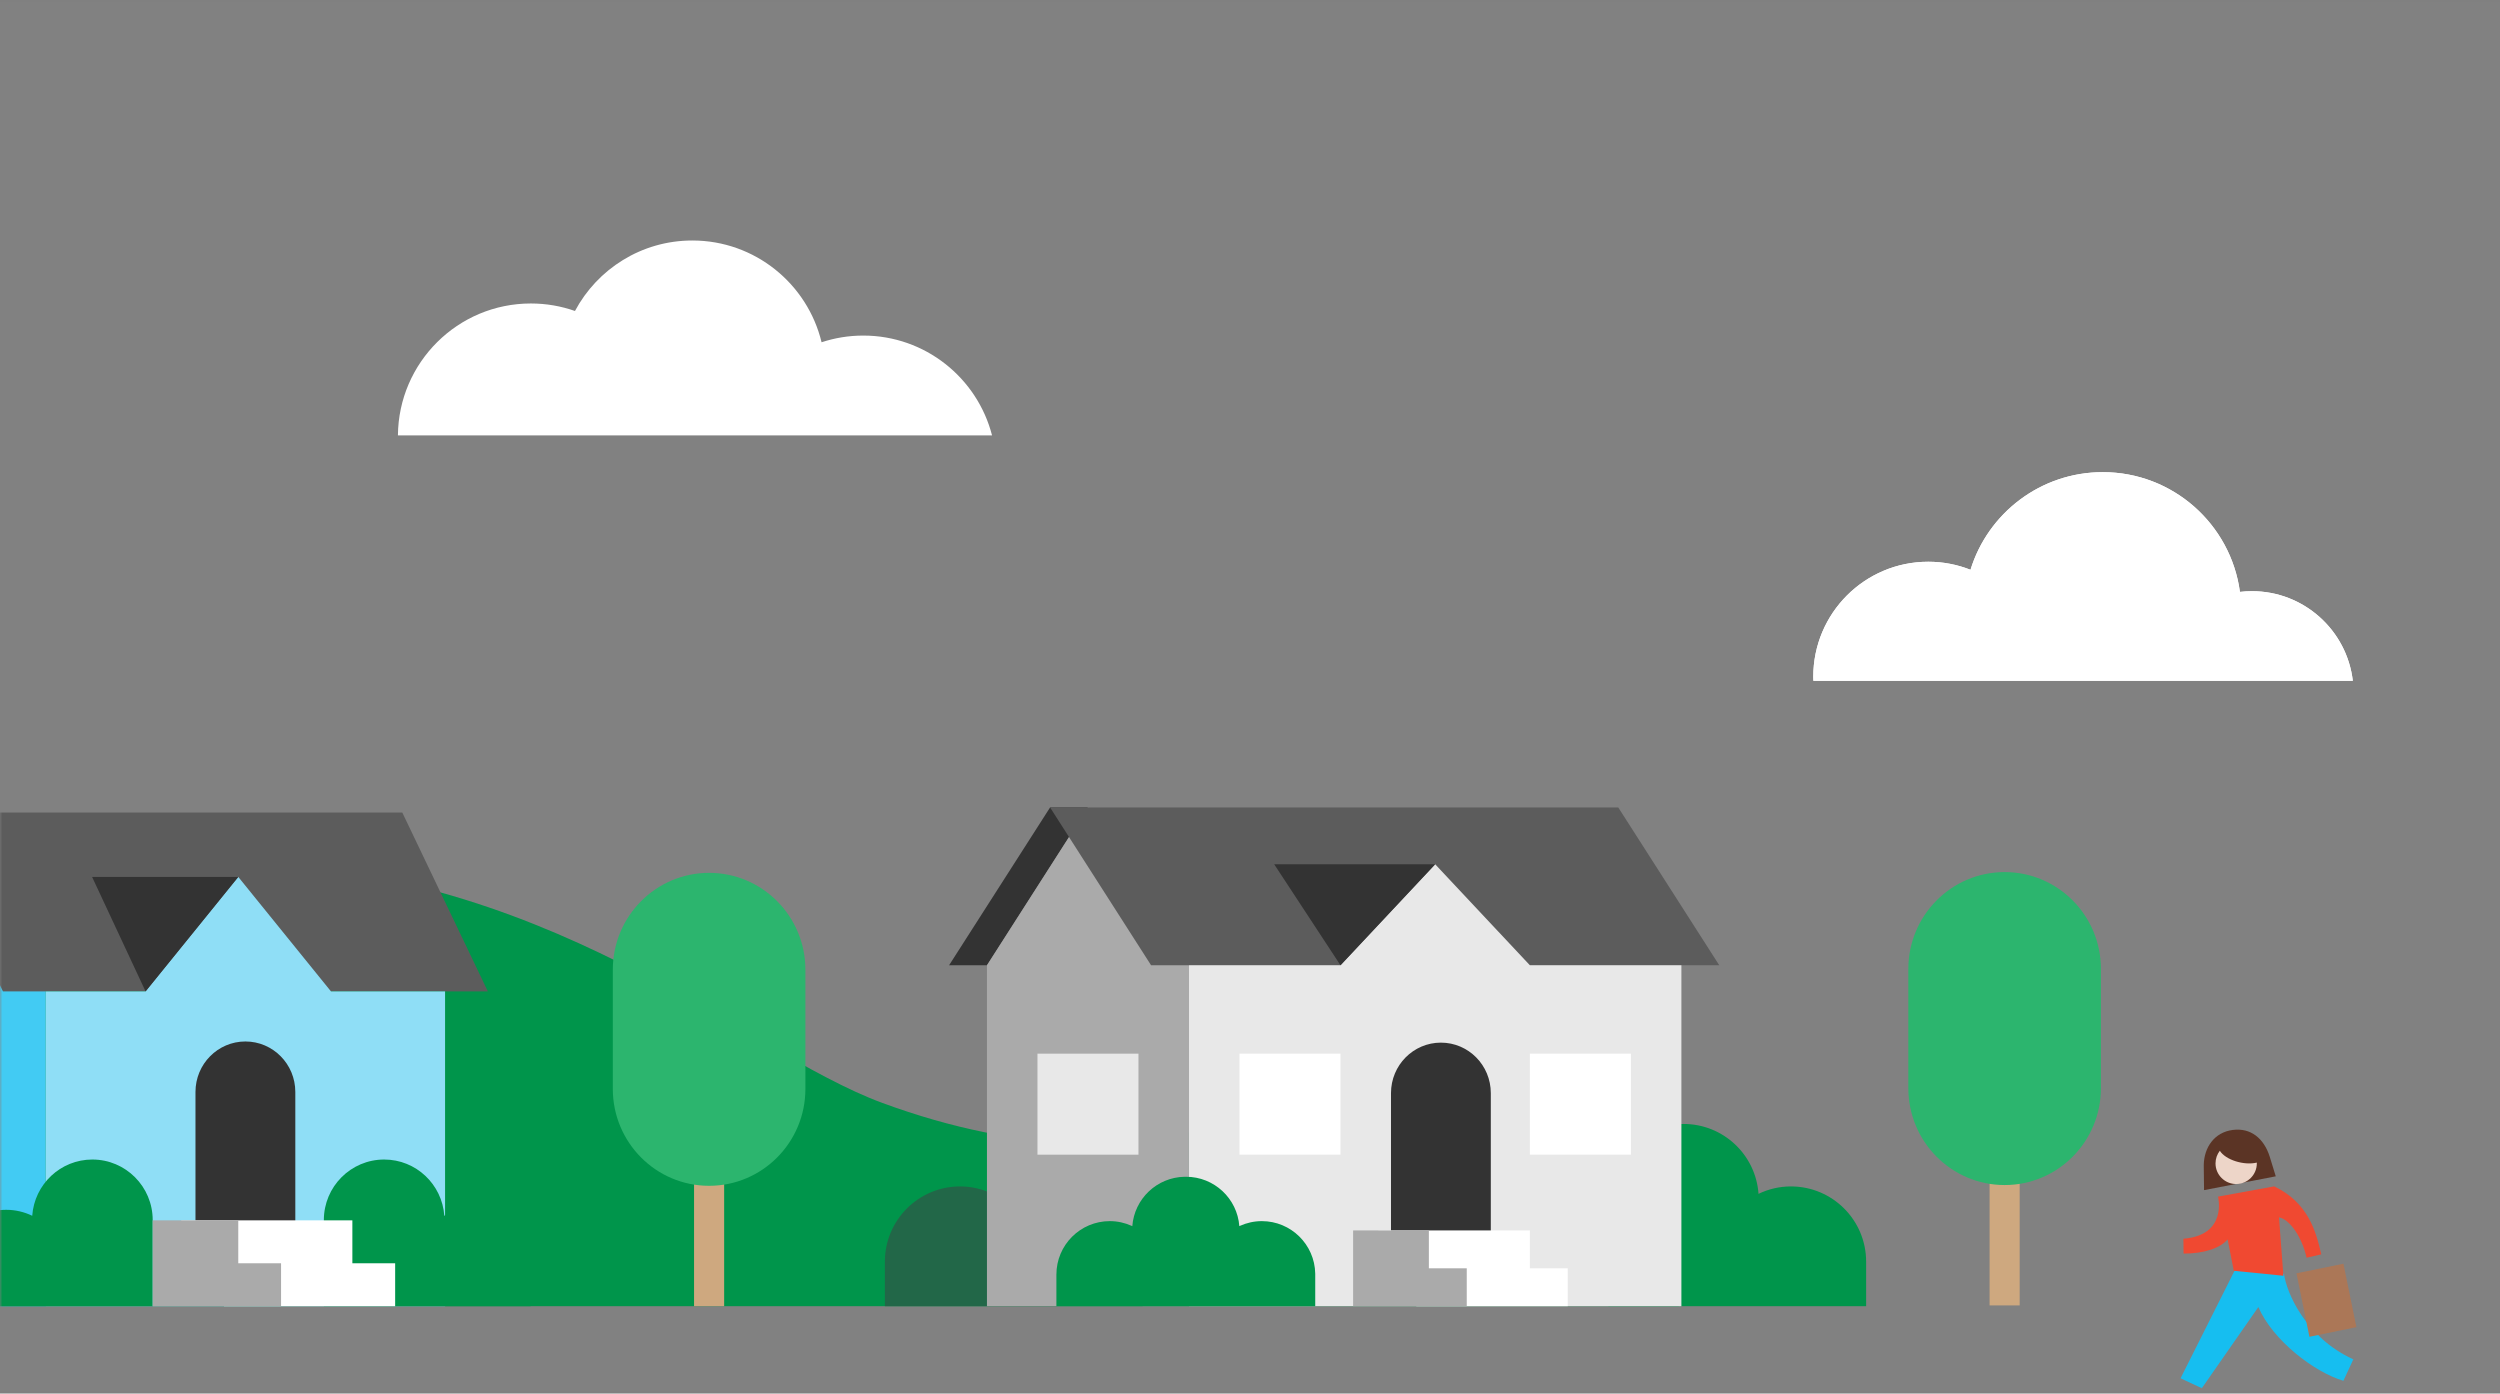 <svg width="540" height="301" viewBox="0 0 540 301" fill="none" xmlns="http://www.w3.org/2000/svg">
<rect x="0" y="0" width="540" height="301" fill="#808080" stroke="none"/>
<rect opacity="0.01" y="0.42" width="540" height="300" fill="#F1F1F1"/>
<mask id="mask0" style="mask-type:alpha" maskUnits="userSpaceOnUse" x="0" y="0" width="540" height="301">
<rect y="0.42" width="540" height="300" fill="white"/>
</mask>
<g mask="url(#mask0)">
<path fill-rule="evenodd" clip-rule="evenodd" d="M362.627 282.14V231.133C342.188 219.713 315.471 218.8 293.917 228.787L269.718 240.001C248.542 249.813 220.654 249.326 190.511 238.204C160.369 227.083 117.733 186.14 46.887 186.14C-23.959 186.14 -79.084 254.399 -79.084 254.399V282.14H362.627Z" fill="#00954B"/>
<path fill-rule="evenodd" clip-rule="evenodd" d="M149.917 282.135H156.417V240.535H149.917V282.135Z" fill="#CEA87F"/>
<path fill-rule="evenodd" clip-rule="evenodd" d="M132.367 235.199V209.472C132.367 197.909 141.679 188.535 153.167 188.535C164.654 188.535 173.967 197.909 173.967 209.472V235.199C173.967 246.762 164.654 256.135 153.167 256.135C141.679 256.135 132.367 246.762 132.367 235.199Z" fill="#2CB56E"/>
<path fill-rule="evenodd" clip-rule="evenodd" d="M429.75 281.969H436.25V240.369H429.75V281.969Z" fill="#CEA87F"/>
<path fill-rule="evenodd" clip-rule="evenodd" d="M412.2 235.032V209.305C412.2 197.742 421.512 188.369 433 188.369C444.488 188.369 453.8 197.742 453.8 209.305V235.032C453.8 246.595 444.488 255.969 433 255.969C421.512 255.969 412.2 246.595 412.2 235.032Z" fill="#2CB56E"/>
<path fill-rule="evenodd" clip-rule="evenodd" d="M-8.606 175.504L-27.089 214.14V282.14H9.878V214.14L-8.606 175.504Z" fill="#42CBF3"/>
<path fill-rule="evenodd" clip-rule="evenodd" d="M105.377 214.14H0.636L-17.848 175.504H86.893L105.377 214.14Z" fill="#5C5C5C"/>
<path fill-rule="evenodd" clip-rule="evenodd" d="M31.442 214.14L51.466 189.413L71.49 214.14H96.135V282.14H9.878V214.14H31.442Z" fill="#8FDEF6"/>
<path fill-rule="evenodd" clip-rule="evenodd" d="M31.442 214.14L19.89 189.413H51.466L31.442 214.14Z" fill="#333333"/>
<path fill-rule="evenodd" clip-rule="evenodd" d="M63.788 268.231H42.224V235.861C42.224 229.84 47.052 224.958 53.007 224.958C58.961 224.958 63.788 229.84 63.788 235.861V268.231Z" fill="#333333"/>
<path fill-rule="evenodd" clip-rule="evenodd" d="M-11.686 282.14V274.397C-11.686 267.174 -5.851 261.319 1.348 261.319C3.361 261.319 5.259 261.79 6.961 262.608C7.437 255.82 13.062 250.458 19.948 250.458C27.147 250.458 32.982 256.314 32.982 263.536V282.14H-11.686Z" fill="#00954B"/>
<path fill-rule="evenodd" clip-rule="evenodd" d="M114.618 282.14V274.397C114.618 267.174 108.783 261.319 101.584 261.319C99.572 261.319 97.673 261.79 95.971 262.608C95.495 255.82 89.87 250.458 82.984 250.458C75.785 250.458 69.95 256.314 69.95 263.536V282.14H114.618Z" fill="#00954B"/>
<path fill-rule="evenodd" clip-rule="evenodd" d="M39.144 272.867V263.595H76.111V272.867H85.353V282.14H48.385V272.867H39.144Z" fill="white"/>
<path fill-rule="evenodd" clip-rule="evenodd" d="M32.982 272.867V263.595H51.466V272.867H60.708V282.14H32.982V272.867Z" fill="#AAAAAA"/>
<path fill-rule="evenodd" clip-rule="evenodd" d="M403.084 282.135V272.516C403.084 263.542 395.81 256.268 386.837 256.268C384.328 256.268 381.962 256.854 379.841 257.869C379.246 249.436 372.235 242.775 363.652 242.775C354.678 242.775 347.404 250.049 347.404 259.023V282.135H403.084Z" fill="#00954B"/>
<path fill-rule="evenodd" clip-rule="evenodd" d="M191.132 282.135V272.516C191.132 263.542 198.406 256.268 207.379 256.268C209.888 256.268 212.254 256.853 214.375 257.869C214.97 249.436 221.981 242.775 230.564 242.775C239.538 242.775 246.812 250.049 246.812 259.023V282.135H191.132Z" fill="#226748"/>
<path fill-rule="evenodd" clip-rule="evenodd" d="M205 208.499H213.182L235 174.408H226.818L205 208.499Z" fill="#333333"/>
<path fill-rule="evenodd" clip-rule="evenodd" d="M235 174.408L213.182 208.499V282.135H256.818V208.499L235 174.408Z" fill="#AAAAAA"/>
<path fill-rule="evenodd" clip-rule="evenodd" d="M224.091 249.408H245.909V227.59H224.091V249.408Z" fill="#E8E8E8"/>
<path fill-rule="evenodd" clip-rule="evenodd" d="M371.364 208.499H248.636L226.818 174.408L349.545 174.408L371.364 208.499Z" fill="#5C5C5C"/>
<path fill-rule="evenodd" clip-rule="evenodd" d="M289.545 208.499L310 186.681L330.455 208.499H363.182V282.136H256.818V208.499H289.545Z" fill="#E8E8E8"/>
<path fill-rule="evenodd" clip-rule="evenodd" d="M289.545 249.408H267.727V227.59H289.545V249.408ZM352.273 249.408H330.455V227.59H352.273V249.408Z" fill="white"/>
<path fill-rule="evenodd" clip-rule="evenodd" d="M289.545 208.499L275.227 186.681H310L289.545 208.499Z" fill="#333333"/>
<path fill-rule="evenodd" clip-rule="evenodd" d="M322.015 268.478H300.455V236.11C300.455 230.089 305.281 225.208 311.235 225.208C317.188 225.208 322.015 230.089 322.015 236.11V268.478Z" fill="#333333"/>
<path fill-rule="evenodd" clip-rule="evenodd" d="M228.182 282.135V275.303C228.182 268.93 233.348 263.764 239.721 263.764C241.392 263.764 242.974 264.129 244.406 264.769L244.578 264.849C245.018 258.957 249.881 254.298 255.858 254.183L256.189 254.181C262.268 254.181 267.25 258.883 267.695 264.849L267.868 264.769C269.3 264.129 270.882 263.764 272.552 263.764C278.852 263.764 283.972 268.812 284.089 275.084L284.091 275.303V282.135H228.182Z" fill="#00954B"/>
<path fill-rule="evenodd" clip-rule="evenodd" d="M297.727 273.954V265.772H330.454V273.954H338.636V282.136H305.909V273.954H297.727Z" fill="white"/>
<path fill-rule="evenodd" clip-rule="evenodd" d="M292.272 273.954V265.772H308.636V273.954H316.818V282.136H292.272V273.954Z" fill="#AAAAAA"/>
<path fill-rule="evenodd" clip-rule="evenodd" d="M486.413 127.694C485.536 127.694 484.674 127.751 483.824 127.851C481.854 113.247 469.349 101.985 454.205 101.985C440.759 101.985 429.388 110.862 425.629 123.074C422.804 121.959 419.73 121.339 416.509 121.339C402.788 121.339 391.667 132.461 391.667 146.181C391.667 146.472 391.679 146.759 391.689 147.047H508.208C506.922 136.149 497.657 127.694 486.413 127.694" fill="white"/>
<path fill-rule="evenodd" clip-rule="evenodd" d="M486.413 127.694C485.536 127.694 484.674 127.751 483.824 127.851C481.854 113.247 469.349 101.985 454.205 101.985C440.759 101.985 429.388 110.862 425.629 123.074C422.804 121.959 419.73 121.339 416.509 121.339C402.788 121.339 391.667 132.461 391.667 146.181C391.667 146.472 391.679 146.759 391.689 147.047H508.208C506.922 136.149 497.657 127.694 486.413 127.694" fill="white"/>
<path fill-rule="evenodd" clip-rule="evenodd" d="M114.668 65.552C118.008 65.552 121.213 66.124 124.194 67.173C129.028 58.113 138.566 51.947 149.543 51.947C163.075 51.947 174.419 61.317 177.46 73.929C180.294 72.993 183.322 72.484 186.469 72.484C199.851 72.484 211.096 81.647 214.284 94.047H85.951C86.089 78.286 98.892 65.552 114.668 65.552" fill="white"/>
<path fill-rule="evenodd" clip-rule="evenodd" d="M482.916 273.981L471 297.709L475.591 299.858L487.802 282.325C490.925 289.54 499.936 296.423 506.177 298.253L508.316 293.618C497.925 288.871 493.851 279.098 493.344 275.14L482.916 273.981Z" fill="#16BEF0"/>
<path fill-rule="evenodd" clip-rule="evenodd" d="M491.563 254.087L476.074 257.065L476.01 251.666C476.074 247.8 478.332 244.579 482.265 244.069H482.265C486.198 243.558 489.008 245.923 490.253 249.817L491.563 254.087Z" fill="#5B3425"/>
<path fill-rule="evenodd" clip-rule="evenodd" d="M479.483 248.562C480.709 250.534 484.692 251.789 487.469 251.122C487.471 251.178 487.472 251.234 487.472 251.29C487.472 253.753 485.475 255.75 483.012 255.75C480.549 255.75 478.552 253.753 478.552 251.29C478.552 250.263 478.899 249.316 479.483 248.562Z" fill="#EDD5C8"/>
<path fill-rule="evenodd" clip-rule="evenodd" d="M501.393 270.937C500.24 265.893 498.543 259.774 491.227 256.254C491.146 256.269 479.092 258.471 479.092 258.471C479.092 258.471 481.229 266.814 471.614 267.563L471.652 270.778C476.073 270.778 479.579 269.605 481.165 267.702L482.497 274.488L493.215 275.566L492.264 262.945C494.643 263.42 497.227 267.249 498.226 271.666L501.393 270.937Z" fill="#F04931"/>
<path fill-rule="evenodd" clip-rule="evenodd" d="M508.984 286.667L498.834 288.742L496.031 275.038L506.181 272.963L508.984 286.667Z" fill="#AB7757"/>
</g>
</svg>
